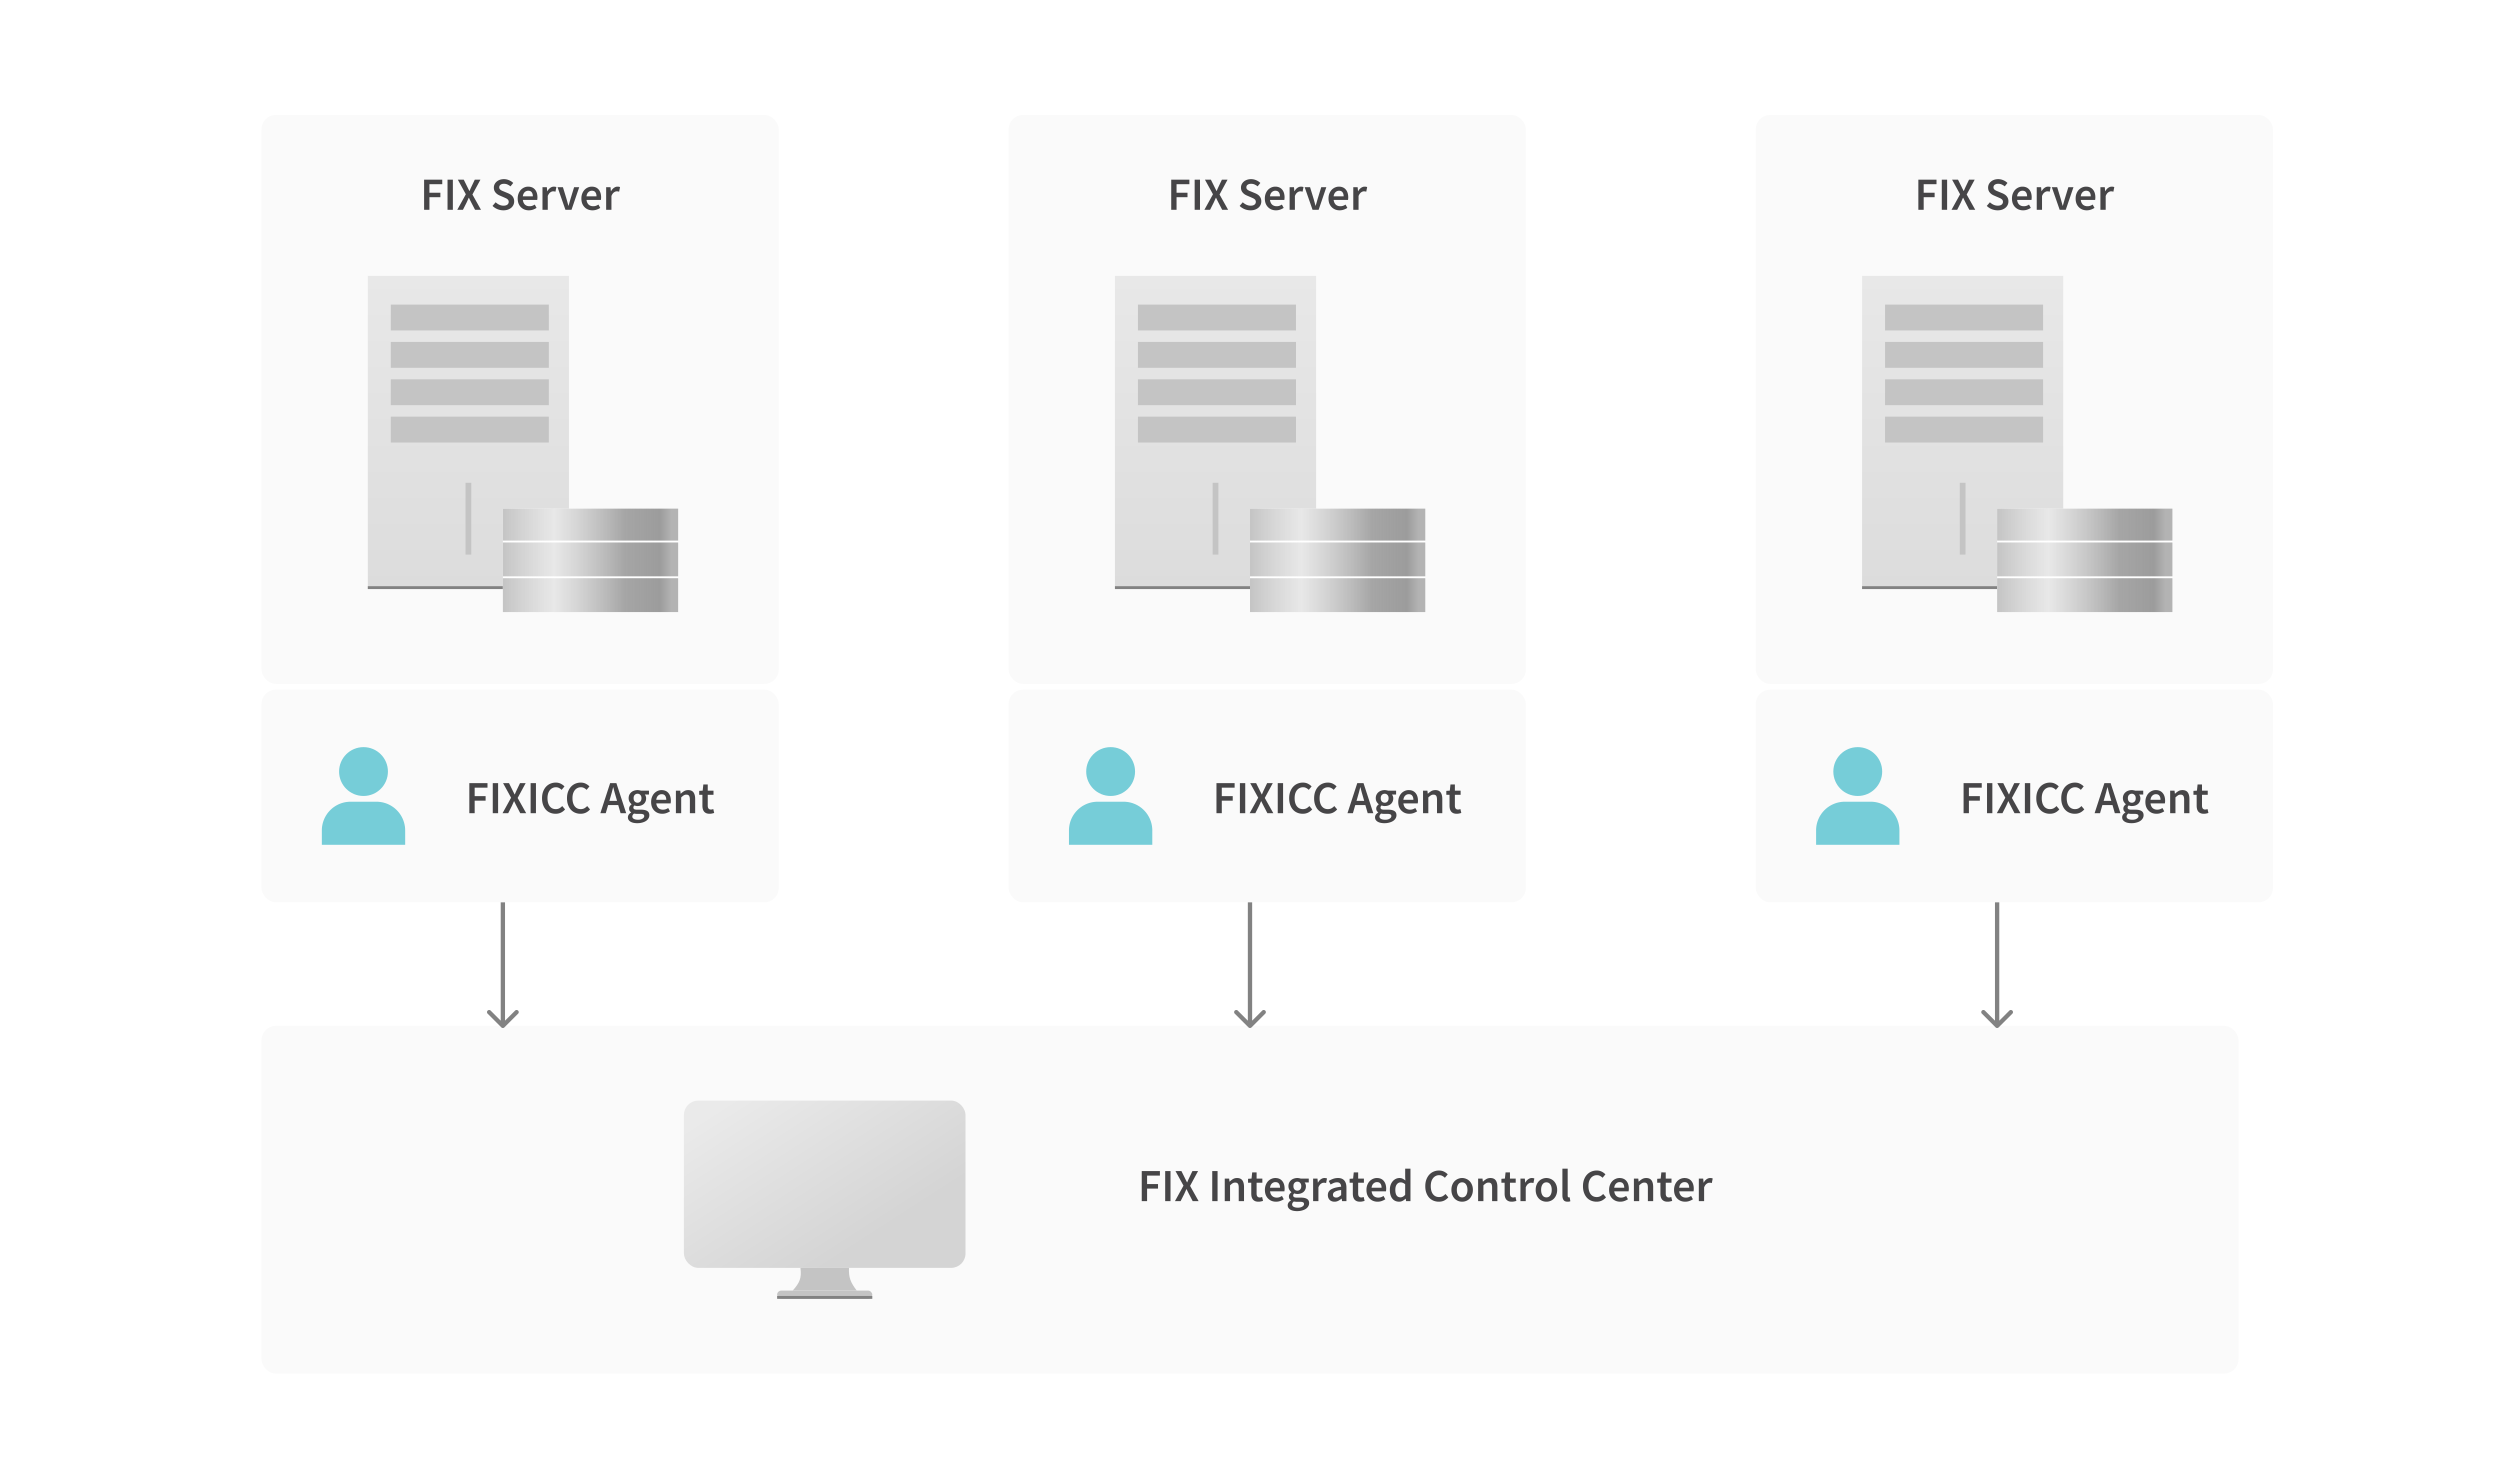 <svg xmlns="http://www.w3.org/2000/svg" xmlns:xlink="http://www.w3.org/1999/xlink" width="870" height="516" fill="none"><style><![CDATA[.B{fill:#fff}.C{fill:#fafafa}.D{fill:#464547}.E{stroke:#828282}.F{fill:#c4c4c4}.G{fill:#76cdd8}]]></style><path d="M0 0h870v516H0z" class="B"/><g class="C"><rect x="91" y="40" width="180" height="198" rx="5"/><rect x="91" y="240" width="180" height="74" rx="5"/></g><g clip-path="url(#N)"><path fill="url(#A)" d="M128 96h70v109h-70z"/><path d="M128 204.5h70" class="E"/><g class="F"><path d="M136 106h55v9h-55zm0 13h55v9h-55zm0 13h55v9h-55zm0 13h55v9h-55zm28 23v25h-2v-25z"/></g></g><rect x="91" y="357" width="688" height="121" rx="5" class="C"/><rect x="238" y="383" width="98" height="58.219" rx="5" fill="url(#B)"/><g class="F"><path d="M278.552 441.22h16.896c-.145 3.352.543 5.062 2.704 7.906h-22.304c2.395-2.67 3.192-4.34 2.704-7.906z"/><rect x="270.441" y="449.125" width="33.117" height="2.875" rx="1.438"/></g><path d="M270.44 451.5h33.118" class="E"/><path d="M175 177h61v36h-61z" class="B"/><path fill="url(#C)" d="M175 177h61v11.127h-61z"/><path fill="url(#D)" d="M175 188.782h61v11.782h-61z"/><path fill="url(#E)" d="M175 201.218h61V213h-61z"/><g class="G"><circle cx="126.5" cy="268.5" r="8.5"/><use xlink:href="#Q"/></g><g class="D"><path d="M147.586 73V62.536h6.32v1.568h-4.464v2.96h3.808v1.568h-3.808V73h-1.856zm8.156 0V62.536h1.856V73h-1.856zm3.396 0l2.976-5.392-2.784-5.072h2.064l1.152 2.32.368.752.432.848h.064l.352-.848.352-.752 1.104-2.32h1.968l-2.784 5.152L167.378 73h-2.064l-1.28-2.464-.416-.816-.432-.896h-.064l-.4.896-.368.816L161.106 73h-1.968zm16.035.192a5.42 5.42 0 0 1-2.048-.4 5.34 5.34 0 0 1-1.728-1.136l1.088-1.264a4.82 4.82 0 0 0 1.28.864 3.52 3.52 0 0 0 1.44.32c.597 0 1.05-.123 1.36-.368a1.18 1.18 0 0 0 .464-.976c0-.213-.043-.395-.128-.544a1.05 1.05 0 0 0-.336-.384 2.34 2.34 0 0 0-.512-.32l-.64-.288-1.44-.624c-.256-.107-.512-.24-.768-.4-.245-.16-.47-.352-.672-.576s-.368-.485-.496-.784c-.117-.3-.176-.64-.176-1.024a2.6 2.6 0 0 1 .256-1.152 3 3 0 0 1 .736-.944c.31-.267.677-.475 1.104-.624a4.38 4.38 0 0 1 1.424-.224 4.38 4.38 0 0 1 1.76.368 4.44 4.44 0 0 1 1.456.96l-.944 1.184a4.65 4.65 0 0 0-1.056-.656c-.363-.16-.768-.24-1.216-.24-.5 0-.9.112-1.2.336-.3.213-.448.512-.448.896a1.05 1.05 0 0 0 .128.528c.096.14.22.267.368.384a4.27 4.27 0 0 0 .544.304l.624.256 1.424.592c.3.128.592.277.848.448a2.92 2.92 0 0 1 .656.592 2.47 2.47 0 0 1 .448.784c.107.288.16.624.16 1.008 0 .427-.085.827-.256 1.2s-.42.704-.752.992c-.32.277-.715.5-1.184.672-.46.16-.98.24-1.568.24zm8.863 0a4.18 4.18 0 0 1-1.52-.272c-.47-.192-.88-.464-1.232-.816a3.8 3.8 0 0 1-.832-1.28c-.192-.512-.288-1.093-.288-1.744 0-.64.1-1.216.304-1.728s.47-.944.8-1.296a3.66 3.66 0 0 1 1.168-.816 3.31 3.31 0 0 1 1.344-.288c.533 0 1.002.1 1.408.272a2.68 2.68 0 0 1 1.008.768c.277.33.485.725.624 1.184a5.2 5.2 0 0 1 .208 1.504 3.78 3.78 0 0 1-.032.512c-.01.16-.027.288-.048.384h-4.992c.085.704.33 1.248.736 1.632.416.373.944.56 1.584.56a2.97 2.97 0 0 0 .944-.144 4.5 4.5 0 0 0 .88-.432l.624 1.152a5.68 5.68 0 0 1-1.248.608 4.35 4.35 0 0 1-1.44.24zm-2.096-4.864h3.488c0-.608-.134-1.083-.4-1.424-.256-.352-.656-.528-1.2-.528a1.74 1.74 0 0 0-1.232.496c-.352.33-.57.816-.656 1.456zM188.785 73v-7.856h1.52l.128 1.392h.064c.278-.512.614-.9 1.008-1.168.395-.277.8-.416 1.216-.416.374 0 .672.053.896.16l-.32 1.6a3.28 3.28 0 0 0-.384-.096c-.117-.02-.26-.032-.432-.032-.3 0-.634.123-.976.368-.34.235-.634.65-.88 1.248V73h-1.84zm7.98 0l-2.736-7.856h1.872l1.248 4.08.32 1.168.336 1.2h.064l.336-1.2.336-1.168 1.248-4.08h1.776L198.892 73h-2.128zm9.428.192a4.18 4.18 0 0 1-1.52-.272c-.47-.192-.88-.464-1.232-.816a3.8 3.8 0 0 1-.832-1.28c-.192-.512-.288-1.093-.288-1.744 0-.64.1-1.216.304-1.728s.47-.944.8-1.296a3.67 3.67 0 0 1 1.168-.816 3.31 3.31 0 0 1 1.344-.288c.533 0 1.003.1 1.408.272a2.68 2.68 0 0 1 1.008.768c.277.33.485.725.624 1.184s.208.96.208 1.504a3.78 3.78 0 0 1-.032.512c-.01.16-.027.288-.048.384h-4.992c.085.704.33 1.248.736 1.632.416.373.944.56 1.584.56a2.97 2.97 0 0 0 .944-.144c.3-.107.592-.25.88-.432l.624 1.152a5.67 5.67 0 0 1-1.248.608c-.458.16-.94.24-1.44.24zm-2.096-4.864h3.488c0-.608-.133-1.083-.4-1.424-.256-.352-.656-.528-1.2-.528a1.74 1.74 0 0 0-1.232.496c-.352.33-.57.816-.656 1.456zM210.94 73v-7.856h1.52l.128 1.392h.064c.278-.512.614-.9 1.008-1.168.395-.277.8-.416 1.216-.416.374 0 .672.053.896.16l-.32 1.6a3.28 3.28 0 0 0-.384-.096c-.117-.02-.26-.032-.432-.032-.3 0-.634.123-.976.368-.34.235-.634.65-.88 1.248V73h-1.84zm-47.612 210v-10.464h6.32v1.568h-4.464v2.96h3.808v1.568h-3.808V283h-1.856zm8.156 0v-10.464h1.856V283h-1.856zm3.396 0l2.976-5.392-2.784-5.072h2.064l1.152 2.32.368.752.432.848h.064l.352-.848.352-.752 1.104-2.32h1.968l-2.784 5.152L183.12 283h-2.064l-1.28-2.464-.416-.816-.432-.896h-.064l-.4.896-.368.816-1.248 2.464h-1.968zm9.776 0v-10.464h1.856V283h-1.856zm8.692.192c-.662 0-1.28-.117-1.856-.352s-1.078-.58-1.504-1.04c-.416-.46-.747-1.024-.992-1.696s-.368-1.44-.368-2.304c0-.853.122-1.616.368-2.288.256-.683.597-1.26 1.024-1.728a4.43 4.43 0 0 1 1.52-1.072c.586-.245 1.2-.368 1.872-.368s1.248.133 1.76.4a4.69 4.69 0 0 1 1.264.928l-.992 1.2c-.278-.277-.576-.496-.896-.656-.32-.17-.683-.256-1.088-.256a2.61 2.61 0 0 0-1.184.272c-.352.17-.662.42-.928.752a3.64 3.64 0 0 0-.608 1.184 5.54 5.54 0 0 0-.208 1.584c0 1.195.256 2.133.768 2.816.522.672 1.226 1.008 2.112 1.008.47 0 .885-.096 1.248-.288.362-.203.693-.464.992-.784l.992 1.168c-.427.5-.918.87-1.472 1.136-.544.256-1.152.384-1.824.384zm8.687 0a4.87 4.87 0 0 1-1.856-.352 4.18 4.18 0 0 1-1.504-1.04c-.416-.46-.746-1.024-.992-1.696s-.368-1.44-.368-2.304c0-.853.123-1.616.368-2.288.256-.683.598-1.26 1.024-1.728a4.44 4.44 0 0 1 1.52-1.072 4.81 4.81 0 0 1 1.872-.368c.662 0 1.248.133 1.76.4s.934.576 1.264.928l-.992 1.2a3.45 3.45 0 0 0-.896-.656 2.27 2.27 0 0 0-1.088-.256c-.426 0-.82.1-1.184.272-.352.17-.66.42-.928.752-.256.32-.458.715-.608 1.184-.138.47-.208.997-.208 1.584 0 1.195.256 2.133.768 2.816.523.672 1.227 1.008 2.112 1.008.47 0 .886-.096 1.248-.288a4.06 4.06 0 0 0 .992-.784l.992 1.168c-.426.5-.917.87-1.472 1.136-.544.256-1.152.384-1.824.384zm10.4-5.76l-.368 1.28h2.672l-.368-1.28-.496-1.712-.448-1.744h-.064l-.448 1.76-.48 1.696zM208.92 283l3.408-10.464h2.176l3.41 10.464h-1.952l-.816-2.832h-3.52L210.8 283h-1.888zm12.858 3.472a6.39 6.39 0 0 1-1.312-.128 3.39 3.39 0 0 1-1.024-.384 2.1 2.1 0 0 1-.688-.64c-.16-.256-.24-.555-.24-.896a1.64 1.64 0 0 1 .288-.928c.192-.277.47-.528.832-.752v-.064a1.69 1.69 0 0 1-.512-.512c-.128-.213-.192-.48-.192-.8a1.42 1.42 0 0 1 .256-.832c.18-.256.384-.464.608-.624v-.064c-.267-.203-.507-.48-.72-.832-.203-.363-.304-.78-.304-1.248 0-.448.085-.848.256-1.2a2.66 2.66 0 0 1 .672-.88c.288-.245.62-.427.992-.544.373-.128.768-.192 1.184-.192a2.78 2.78 0 0 1 .608.064c.203.032.384.075.544.128h2.816v1.36h-1.44c.128.15.235.34.32.576.085.224.128.475.128.752 0 .437-.08.82-.24 1.152-.15.33-.357.608-.624.832s-.58.395-.944.512a3.79 3.79 0 0 1-1.168.176 3.03 3.03 0 0 1-.528-.048c-.18-.032-.363-.085-.544-.16a1.98 1.98 0 0 0-.288.32c-.064.107-.096.25-.096.432a.61.61 0 0 0 .272.528c.192.128.528.192 1.008.192h1.392c.95 0 1.664.155 2.144.464.5.3.736.8.736 1.472 0 .384-.1.747-.304 1.088-.192.34-.47.635-.832.88s-.805.437-1.328.576c-.512.15-1.088.224-1.728.224zm.096-7.12a1.31 1.31 0 0 0 .96-.4c.267-.277.4-.672.4-1.184 0-.5-.133-.87-.4-1.136-.256-.277-.576-.416-.96-.416s-.7.133-.976.4-.4.65-.4 1.152c0 .512.133.907.4 1.184.267.267.592.4.976.4zm.192 5.92c.64 0 1.152-.128 1.536-.384.395-.245.592-.54.592-.88 0-.3-.123-.517-.368-.624-.235-.107-.576-.16-1.024-.16h-1.072c-.427 0-.784-.037-1.072-.112-.405.3-.608.656-.608 1.04 0 .352.176.624.528.816.363.203.86.304 1.488.304zm8.4-2.08a4.17 4.17 0 0 1-1.52-.272c-.47-.192-.88-.464-1.232-.816a3.79 3.79 0 0 1-.832-1.28c-.192-.512-.288-1.093-.288-1.744 0-.64.1-1.216.304-1.728s.47-.944.8-1.296a3.66 3.66 0 0 1 1.168-.816 3.31 3.31 0 0 1 1.344-.288c.533 0 1.002.1 1.408.272s.74.437 1.008.768c.277.33.485.725.624 1.184s.208.96.208 1.504a3.94 3.94 0 0 1-.032.512c-.01.16-.027.288-.048.384h-4.992c.085.704.33 1.248.736 1.632.416.373.944.56 1.584.56a2.97 2.97 0 0 0 .944-.144 4.48 4.48 0 0 0 .88-.432l.624 1.152c-.374.245-.8.448-1.248.608a4.3 4.3 0 0 1-1.44.24zm-2.096-4.864h3.488c0-.608-.134-1.083-.4-1.424-.256-.352-.656-.528-1.2-.528a1.74 1.74 0 0 0-1.232.496c-.352.33-.57.816-.656 1.456zm6.845 4.672v-7.856h1.52l.128 1.056h.064c.352-.34.73-.635 1.136-.88.416-.245.896-.368 1.44-.368.843 0 1.456.272 1.84.816.384.533.576 1.3.576 2.304V283h-1.84v-4.688c0-.65-.096-1.1-.288-1.376s-.507-.4-.944-.4c-.34 0-.645.085-.912.256-.256.16-.55.4-.88.72V283h-1.84zm11.72.192c-.46 0-.848-.07-1.168-.208a2.09 2.09 0 0 1-.768-.576c-.192-.256-.336-.555-.432-.896a4.97 4.97 0 0 1-.128-1.168V276.6h-1.12v-1.376l1.216-.08.224-2.144h1.536v2.144h2v1.456h-2v3.744c0 .917.368 1.376 1.104 1.376a1.84 1.84 0 0 0 .416-.048 1.98 1.98 0 0 0 .4-.128l.32 1.36a5.14 5.14 0 0 1-.736.192 3.7 3.7 0 0 1-.864.096z"/><path d="M397.328 418v-10.464h6.32v1.568h-4.464v2.96h3.808v1.568h-3.808V418h-1.856zm8.156 0v-10.464h1.856V418h-1.856zm3.396 0l2.976-5.392-2.784-5.072h2.064l1.152 2.32.368.752.432.848h.064l.352-.848.352-.752 1.104-2.32h1.968l-2.784 5.152L417.12 418h-2.064l-1.28-2.464-.416-.816-.432-.896h-.064l-.4.896-.368.816-1.248 2.464h-1.968zm12.98 0v-10.464h1.856V418h-1.856zm4.356 0v-7.856h1.52l.128 1.056h.064c.352-.34.73-.635 1.136-.88.416-.245.896-.368 1.44-.368.843 0 1.456.272 1.84.816.384.533.576 1.3.576 2.304V418h-1.84v-4.688c0-.65-.096-1.11-.288-1.376s-.507-.4-.944-.4c-.34 0-.645.085-.912.256-.256.16-.55.4-.88.72V418h-1.84zm11.72.192c-.46 0-.848-.07-1.168-.208-.31-.14-.565-.33-.768-.576-.192-.256-.336-.555-.432-.896-.085-.352-.128-.74-.128-1.168V411.6h-1.12v-1.376l1.216-.08.224-2.144h1.536v2.144h2v1.456h-2v3.744c0 .917.368 1.376 1.104 1.376.14 0 .277-.016.416-.048a1.98 1.98 0 0 0 .4-.128l.32 1.36a5.14 5.14 0 0 1-.736.192 3.7 3.7 0 0 1-.864.096zm6.123 0a4.19 4.19 0 0 1-1.52-.272c-.47-.192-.88-.464-1.232-.816s-.63-.78-.832-1.28c-.192-.512-.288-1.093-.288-1.744 0-.64.102-1.216.304-1.728s.47-.944.8-1.296a3.68 3.68 0 0 1 1.168-.816c.438-.192.886-.288 1.344-.288.534 0 1.003.09 1.408.272a2.66 2.66 0 0 1 1.008.768c.278.33.486.725.624 1.184s.208.96.208 1.504a3.77 3.77 0 0 1-.032.512c-.01.16-.026.288-.048.384h-4.992c.086.704.33 1.248.736 1.632.416.373.944.56 1.584.56.342 0 .656-.048.944-.144.3-.107.592-.25.88-.432l.624 1.152a5.65 5.65 0 0 1-1.248.608c-.458.16-.938.24-1.44.24zm-2.096-4.864h3.488c0-.608-.133-1.083-.4-1.424-.256-.352-.656-.528-1.2-.528a1.74 1.74 0 0 0-1.232.496c-.352.33-.57.816-.656 1.456zm9.425 8.144c-.47 0-.906-.043-1.312-.128a3.4 3.4 0 0 1-1.024-.384 2.1 2.1 0 0 1-.688-.64c-.16-.256-.24-.555-.24-.896a1.64 1.64 0 0 1 .288-.928c.192-.277.47-.528.832-.752v-.064a1.69 1.69 0 0 1-.512-.512c-.128-.213-.192-.48-.192-.8 0-.31.086-.587.256-.832a2.62 2.62 0 0 1 .608-.624v-.064c-.266-.203-.506-.48-.72-.832-.202-.363-.304-.78-.304-1.248 0-.448.086-.848.256-1.2a2.66 2.66 0 0 1 .672-.88c.288-.245.62-.427.992-.544a3.63 3.63 0 0 1 1.184-.192 2.77 2.77 0 0 1 .608.064c.203.032.384.075.544.128h2.816v1.36h-1.44c.128.15.235.34.32.576.086.224.128.475.128.752 0 .437-.08.82-.24 1.152-.15.33-.357.608-.624.832s-.58.395-.944.512a3.78 3.78 0 0 1-1.168.176 3.05 3.05 0 0 1-.528-.048c-.18-.032-.362-.085-.544-.16a1.98 1.98 0 0 0-.288.32c-.064.107-.096.25-.096.432a.61.61 0 0 0 .272.528c.192.128.528.192 1.008.192h1.392c.95 0 1.664.155 2.144.464.49.3.736.79.736 1.472 0 .384-.1.747-.304 1.088-.192.34-.47.635-.832.88s-.805.437-1.328.576c-.512.15-1.088.224-1.728.224zm.096-7.12c.374 0 .694-.133.96-.4.267-.277.4-.672.4-1.184 0-.49-.133-.87-.4-1.136-.256-.277-.576-.416-.96-.416s-.71.133-.976.4-.4.65-.4 1.152c0 .512.134.907.4 1.184.267.267.592.4.976.4zm.192 5.92c.64 0 1.152-.128 1.536-.384.395-.245.592-.54.592-.88 0-.31-.122-.517-.368-.624-.234-.107-.576-.16-1.024-.16h-1.072c-.426 0-.784-.037-1.072-.112-.405.31-.608.656-.608 1.04 0 .352.176.624.528.816.363.203.86.304 1.488.304zm5.29-2.272v-7.856h1.52l.128 1.392h.064c.277-.512.613-.9 1.008-1.168.395-.277.8-.416 1.216-.416.373 0 .672.053.896.16l-.32 1.6c-.14-.043-.267-.075-.384-.096s-.26-.032-.432-.032c-.31 0-.635.123-.976.368-.34.235-.635.65-.88 1.248v4.8h-1.84zm7.45.192c-.694 0-1.254-.208-1.68-.624-.427-.427-.64-.987-.64-1.68 0-.416.085-.784.256-1.104.18-.33.458-.613.832-.848.384-.235.864-.432 1.44-.592.586-.16 1.285-.283 2.096-.368a2.53 2.53 0 0 0-.096-.576c-.043-.192-.123-.357-.24-.496a.98.98 0 0 0-.432-.336c-.182-.085-.406-.128-.672-.128a3.04 3.04 0 0 0-1.136.224c-.363.15-.72.33-1.072.544l-.672-1.232a7.9 7.9 0 0 1 1.472-.72 4.99 4.99 0 0 1 1.76-.304c.98 0 1.712.293 2.192.88.5.576.736 1.413.736 2.512V418h-1.52l-.128-.864h-.064a5.68 5.68 0 0 1-1.136.752c-.395.203-.827.304-1.296.304zm.592-1.44c.32 0 .608-.075.864-.224.266-.15.55-.363.848-.64v-1.76c-.534.064-.982.15-1.344.256s-.656.23-.88.368c-.224.128-.384.277-.48.448s-.144.352-.144.544c0 .352.106.608.32.768s.485.24.816.24zm8.272 1.44c-.46 0-.848-.07-1.168-.208a2.08 2.08 0 0 1-.768-.576c-.192-.256-.336-.555-.432-.896-.086-.352-.128-.74-.128-1.168V411.6h-1.12v-1.376l1.216-.08.224-2.144h1.536v2.144h2v1.456h-2v3.744c0 .917.368 1.376 1.104 1.376a1.85 1.85 0 0 0 .416-.048 2 2 0 0 0 .4-.128l.32 1.36c-.214.075-.46.14-.736.192a3.7 3.7 0 0 1-.864.096zm6.123 0c-.544 0-1.05-.09-1.52-.272-.47-.192-.88-.464-1.232-.816s-.63-.78-.832-1.28c-.192-.512-.288-1.093-.288-1.744 0-.64.1-1.216.304-1.728s.47-.944.8-1.296a3.67 3.67 0 0 1 1.168-.816 3.31 3.31 0 0 1 1.344-.288c.533 0 1.003.09 1.408.272s.74.437 1.008.768c.277.33.485.725.624 1.184s.208.96.208 1.504a3.94 3.94 0 0 1-.032.512c-.01.16-.027.288-.048.384h-4.992c.085.704.33 1.248.736 1.632.416.373.944.56 1.584.56a2.97 2.97 0 0 0 .944-.144c.3-.107.592-.25.88-.432l.624 1.152a5.65 5.65 0 0 1-1.248.608c-.46.16-.94.24-1.44.24zm-2.096-4.864h3.488c0-.608-.133-1.083-.4-1.424-.256-.352-.656-.528-1.2-.528a1.74 1.74 0 0 0-1.232.496c-.352.33-.57.816-.656 1.456zm9.597 4.864c-.992 0-1.78-.357-2.368-1.072-.576-.725-.864-1.74-.864-3.04 0-.64.09-1.216.272-1.728.192-.512.443-.944.752-1.296s.662-.624 1.056-.816a2.89 2.89 0 0 1 1.248-.288c.448 0 .827.08 1.136.24.3.15.62.357.928.624l-.064-1.264v-2.848h1.84V418h-1.52l-.128-.848h-.064c-.288.288-.624.533-1.008.736s-.79.304-1.216.304zm.448-1.52c.587 0 1.136-.293 1.648-.88v-3.664c-.277-.245-.55-.416-.816-.512-.256-.096-.517-.144-.784-.144-.512 0-.944.224-1.296.672s-.528 1.088-.528 1.92c0 .853.15 1.504.448 1.952.3.437.752.656 1.328.656zm13.37 1.52c-.662 0-1.28-.117-1.856-.352s-1.078-.58-1.504-1.04c-.416-.46-.747-1.024-.992-1.696s-.368-1.44-.368-2.304c0-.853.122-1.616.368-2.288.256-.683.597-1.26 1.024-1.728a4.43 4.43 0 0 1 1.52-1.072c.586-.245 1.2-.368 1.872-.368s1.248.133 1.76.4a4.69 4.69 0 0 1 1.264.928l-.992 1.2c-.278-.277-.576-.496-.896-.656-.32-.17-.683-.256-1.088-.256a2.61 2.61 0 0 0-1.184.272c-.352.17-.662.42-.928.752a3.64 3.64 0 0 0-.608 1.184c-.14.47-.208.997-.208 1.584 0 1.195.256 2.133.768 2.816.522.672 1.226 1.008 2.112 1.008.47 0 .885-.096 1.248-.288.362-.203.693-.464.992-.784l.992 1.168c-.427.49-.918.87-1.472 1.136-.544.256-1.152.384-1.824.384zm8.1 0c-.49 0-.96-.09-1.408-.272s-.848-.448-1.2-.8c-.342-.352-.614-.784-.816-1.296s-.304-1.093-.304-1.744.1-1.232.304-1.744.474-.944.816-1.296c.352-.352.752-.62 1.2-.8.448-.192.917-.288 1.408-.288a3.54 3.54 0 0 1 1.408.288c.458.18.858.448 1.2.8s.613.784.816 1.296c.213.512.32 1.093.32 1.744s-.107 1.232-.32 1.744c-.203.512-.475.944-.816 1.296s-.742.62-1.2.8c-.448.18-.918.272-1.408.272zm0-1.504c.576 0 1.03-.235 1.36-.704.33-.48.496-1.115.496-1.904 0-.8-.166-1.435-.496-1.904-.33-.48-.784-.72-1.36-.72s-1.03.24-1.36.72c-.32.47-.48 1.104-.48 1.904 0 .79.16 1.424.48 1.904.33.47.784.704 1.36.704zm5.565 1.312v-7.856h1.52l.128 1.056h.064c.352-.34.73-.635 1.136-.88.416-.245.896-.368 1.44-.368.842 0 1.456.272 1.84.816.384.533.576 1.3.576 2.304V418h-1.84v-4.688c0-.65-.096-1.11-.288-1.376s-.507-.4-.944-.4a1.65 1.65 0 0 0-.912.256c-.256.16-.55.4-.88.72V418h-1.84zm11.72.192c-.46 0-.848-.07-1.168-.208-.31-.14-.565-.33-.768-.576-.192-.256-.336-.555-.432-.896-.085-.352-.128-.74-.128-1.168V411.6h-1.12v-1.376l1.216-.08.224-2.144h1.536v2.144h2v1.456h-2v3.744c0 .917.368 1.376 1.104 1.376.14 0 .277-.016.416-.048a1.98 1.98 0 0 0 .4-.128l.32 1.36a5.14 5.14 0 0 1-.736.192 3.7 3.7 0 0 1-.864.096zm3.013-.192v-7.856h1.52l.128 1.392h.064c.277-.512.613-.9 1.008-1.168.395-.277.8-.416 1.216-.416.373 0 .672.053.896.16l-.32 1.6c-.14-.043-.267-.075-.384-.096s-.26-.032-.432-.032c-.31 0-.635.123-.976.368-.34.235-.635.65-.88 1.248v4.8h-1.84zm9.03.192c-.49 0-.96-.09-1.408-.272s-.848-.448-1.2-.8c-.342-.352-.614-.784-.816-1.296s-.304-1.093-.304-1.744.1-1.232.304-1.744.474-.944.816-1.296c.352-.352.752-.62 1.2-.8.448-.192.917-.288 1.408-.288a3.54 3.54 0 0 1 1.408.288c.458.18.858.448 1.2.8s.613.784.816 1.296c.213.512.32 1.093.32 1.744s-.107 1.232-.32 1.744c-.203.512-.475.944-.816 1.296s-.742.62-1.2.8c-.448.18-.918.272-1.408.272zm0-1.504c.576 0 1.03-.235 1.36-.704.33-.48.496-1.115.496-1.904 0-.8-.166-1.435-.496-1.904-.33-.48-.784-.72-1.36-.72s-1.03.24-1.36.72c-.32.47-.48 1.104-.48 1.904 0 .79.16 1.424.48 1.904.33.47.784.704 1.36.704zm7.357 1.504c-.66 0-1.125-.197-1.392-.592s-.4-.933-.4-1.616v-9.28h1.84v9.376c0 .224.043.384.128.48.085.085.176.128.272.128h.112a.7.7 0 0 0 .176-.032l.24 1.376c-.245.107-.57.16-.976.16zm10.09 0c-.662 0-1.28-.117-1.856-.352s-1.078-.58-1.504-1.04c-.416-.46-.747-1.024-.992-1.696s-.368-1.44-.368-2.304c0-.853.122-1.616.368-2.288.256-.683.597-1.26 1.024-1.728a4.43 4.43 0 0 1 1.52-1.072c.586-.245 1.2-.368 1.872-.368s1.248.133 1.76.4a4.69 4.69 0 0 1 1.264.928l-.992 1.2c-.278-.277-.576-.496-.896-.656-.32-.17-.683-.256-1.088-.256a2.61 2.61 0 0 0-1.184.272c-.352.17-.662.42-.928.752a3.64 3.64 0 0 0-.608 1.184c-.14.47-.208.997-.208 1.584 0 1.195.256 2.133.768 2.816.522.672 1.226 1.008 2.112 1.008.47 0 .885-.096 1.248-.288.362-.203.693-.464.992-.784l.992 1.168c-.427.49-.918.87-1.472 1.136-.544.256-1.152.384-1.824.384zm8.243 0c-.544 0-1.05-.09-1.52-.272-.47-.192-.88-.464-1.232-.816a3.79 3.79 0 0 1-.832-1.28c-.192-.512-.288-1.093-.288-1.744 0-.64.1-1.216.304-1.728s.47-.944.8-1.296a3.66 3.66 0 0 1 1.168-.816 3.31 3.31 0 0 1 1.344-.288c.533 0 1.002.09 1.408.272s.74.437 1.008.768c.277.33.485.725.624 1.184s.208.96.208 1.504a3.94 3.94 0 0 1-.032.512c-.01.16-.027.288-.048.384h-4.992c.085.704.33 1.248.736 1.632.416.373.944.56 1.584.56a2.97 2.97 0 0 0 .944-.144c.298-.107.592-.25.88-.432l.624 1.152c-.374.245-.8.448-1.248.608s-.94.24-1.44.24zm-2.096-4.864h3.488c0-.608-.134-1.083-.4-1.424-.256-.352-.656-.528-1.2-.528a1.74 1.74 0 0 0-1.232.496c-.352.33-.57.816-.656 1.456zM568.6 418v-7.856h1.52l.128 1.056h.064c.352-.34.73-.635 1.136-.88.416-.245.896-.368 1.44-.368.843 0 1.456.272 1.84.816.384.533.576 1.3.576 2.304V418h-1.84v-4.688c0-.65-.096-1.11-.288-1.376s-.507-.4-.944-.4c-.34 0-.645.085-.912.256-.256.16-.55.4-.88.72V418h-1.84zm11.72.192c-.46 0-.848-.07-1.168-.208-.31-.14-.565-.33-.768-.576-.192-.256-.336-.555-.432-.896-.085-.352-.128-.74-.128-1.168V411.6h-1.12v-1.376l1.216-.08.224-2.144h1.536v2.144h2v1.456h-2v3.744c0 .917.368 1.376 1.104 1.376.14 0 .277-.016.416-.048a1.98 1.98 0 0 0 .4-.128l.32 1.36a5.14 5.14 0 0 1-.736.192 3.7 3.7 0 0 1-.864.096zm6.123 0a4.19 4.19 0 0 1-1.52-.272c-.47-.192-.88-.464-1.232-.816s-.63-.78-.832-1.28c-.192-.512-.288-1.093-.288-1.744 0-.64.102-1.216.304-1.728s.47-.944.8-1.296a3.68 3.68 0 0 1 1.168-.816c.438-.192.886-.288 1.344-.288.534 0 1.003.09 1.408.272a2.66 2.66 0 0 1 1.008.768c.278.33.486.725.624 1.184s.208.96.208 1.504a3.77 3.77 0 0 1-.032.512c-.01.16-.026.288-.048.384h-4.992c.086.704.33 1.248.736 1.632.416.373.944.56 1.584.56.342 0 .656-.048.944-.144.3-.107.592-.25.88-.432l.624 1.152a5.65 5.65 0 0 1-1.248.608c-.458.16-.938.24-1.44.24zm-2.096-4.864h3.488c0-.608-.133-1.083-.4-1.424-.256-.352-.656-.528-1.2-.528a1.74 1.74 0 0 0-1.232.496c-.352.33-.57.816-.656 1.456zm6.846 4.672v-7.856h1.52l.128 1.392h.064c.277-.512.613-.9 1.008-1.168.394-.277.8-.416 1.216-.416.373 0 .672.053.896.16l-.32 1.6c-.14-.043-.267-.075-.384-.096a2.51 2.51 0 0 0-.432-.032c-.3 0-.635.123-.976.368-.342.235-.635.65-.88 1.248v4.8h-1.84z"/></g><rect x="351" y="240" width="180" height="74" rx="5" class="C"/><g class="G"><circle cx="386.5" cy="268.5" r="8.5"/><use xlink:href="#Q" x="260"/></g><path d="M423.328 283v-10.464h6.32v1.568h-4.464v2.96h3.808v1.568h-3.808V283h-1.856zm8.156 0v-10.464h1.856V283h-1.856zm3.396 0l2.976-5.392-2.784-5.072h2.064l1.152 2.32.368.752.432.848h.064l.352-.848.352-.752 1.104-2.32h1.968l-2.784 5.152L443.12 283h-2.064l-1.28-2.464-.416-.816-.432-.896h-.064l-.4.896-.368.816-1.248 2.464h-1.968zm9.776 0v-10.464h1.856V283h-1.856zm8.692.192c-.662 0-1.28-.117-1.856-.352s-1.078-.58-1.504-1.04c-.416-.46-.747-1.024-.992-1.696s-.368-1.44-.368-2.304c0-.853.122-1.616.368-2.288.256-.683.597-1.26 1.024-1.728a4.43 4.43 0 0 1 1.52-1.072c.586-.245 1.2-.368 1.872-.368s1.248.133 1.76.4a4.69 4.69 0 0 1 1.264.928l-.992 1.2c-.278-.277-.576-.496-.896-.656-.32-.17-.683-.256-1.088-.256a2.61 2.61 0 0 0-1.184.272c-.352.17-.662.42-.928.752a3.64 3.64 0 0 0-.608 1.184c-.14.47-.208.997-.208 1.584 0 1.195.256 2.133.768 2.816.522.672 1.226 1.008 2.112 1.008.47 0 .885-.096 1.248-.288.362-.203.693-.464.992-.784l.992 1.168c-.427.49-.918.87-1.472 1.136-.544.256-1.152.384-1.824.384zm8.687 0c-.66 0-1.28-.117-1.856-.352s-1.077-.58-1.504-1.04c-.416-.46-.746-1.024-.992-1.696s-.368-1.44-.368-2.304c0-.853.123-1.616.368-2.288.256-.683.598-1.26 1.024-1.728a4.44 4.44 0 0 1 1.52-1.072 4.81 4.81 0 0 1 1.872-.368c.662 0 1.248.133 1.76.4s.934.576 1.264.928l-.992 1.2a3.45 3.45 0 0 0-.896-.656 2.27 2.27 0 0 0-1.088-.256c-.426 0-.82.09-1.184.272-.352.17-.66.42-.928.752-.256.32-.458.715-.608 1.184-.138.47-.208.997-.208 1.584 0 1.195.256 2.133.768 2.816.523.672 1.227 1.008 2.112 1.008.47 0 .886-.096 1.248-.288a4.06 4.06 0 0 0 .992-.784l.992 1.168c-.426.49-.917.87-1.472 1.136-.544.256-1.152.384-1.824.384zm10.4-5.76l-.368 1.28h2.672l-.368-1.28-.496-1.712-.448-1.744h-.064l-.448 1.76-.48 1.696zM468.92 283l3.408-10.464h2.176L477.913 283h-1.952l-.816-2.832h-3.52L470.81 283h-1.888zm12.858 3.472a6.39 6.39 0 0 1-1.312-.128 3.39 3.39 0 0 1-1.024-.384 2.1 2.1 0 0 1-.688-.64c-.16-.256-.24-.555-.24-.896a1.64 1.64 0 0 1 .288-.928c.192-.277.47-.528.832-.752v-.064c-.203-.128-.373-.3-.512-.512-.128-.213-.192-.48-.192-.8a1.42 1.42 0 0 1 .256-.832c.18-.256.384-.464.608-.624v-.064c-.267-.203-.507-.48-.72-.832-.203-.363-.304-.78-.304-1.248 0-.448.085-.848.256-1.2a2.66 2.66 0 0 1 .672-.88c.288-.245.62-.427.992-.544.373-.128.768-.192 1.184-.192a2.78 2.78 0 0 1 .608.064c.203.032.384.075.544.128h2.816v1.36h-1.44c.128.15.235.34.32.576.085.224.128.475.128.752 0 .437-.08.82-.24 1.152-.15.33-.357.608-.624.832s-.58.395-.944.512-.752.176-1.168.176a3.03 3.03 0 0 1-.528-.048c-.18-.032-.363-.085-.544-.16a1.98 1.98 0 0 0-.288.32c-.064.107-.096.25-.096.432a.61.61 0 0 0 .272.528c.192.128.528.192 1.008.192h1.392c.95 0 1.664.155 2.144.464.49.3.736.79.736 1.472 0 .384-.1.747-.304 1.088-.192.34-.47.635-.832.88s-.805.437-1.328.576c-.512.15-1.088.224-1.728.224zm.096-7.12a1.31 1.31 0 0 0 .96-.4c.267-.277.4-.672.4-1.184 0-.49-.133-.87-.4-1.136-.256-.277-.576-.416-.96-.416s-.71.133-.976.4-.4.65-.4 1.152c0 .512.133.907.4 1.184.267.267.592.4.976.4zm.192 5.92c.64 0 1.152-.128 1.536-.384.395-.245.592-.54.592-.88 0-.31-.123-.517-.368-.624-.235-.107-.576-.16-1.024-.16h-1.072c-.427 0-.784-.037-1.072-.112-.405.31-.608.656-.608 1.04 0 .352.176.624.528.816.363.203.86.304 1.488.304zm8.4-2.08c-.544 0-1.05-.09-1.52-.272-.47-.192-.88-.464-1.232-.816a3.79 3.79 0 0 1-.832-1.28c-.192-.512-.288-1.093-.288-1.744 0-.64.1-1.216.304-1.728s.47-.944.8-1.296a3.66 3.66 0 0 1 1.168-.816 3.31 3.31 0 0 1 1.344-.288c.533 0 1.002.09 1.408.272s.74.437 1.008.768c.277.33.485.725.624 1.184s.208.96.208 1.504a3.94 3.94 0 0 1-.032.512c-.01.16-.027.288-.048.384h-4.992c.085.704.33 1.248.736 1.632.416.373.944.56 1.584.56a2.97 2.97 0 0 0 .944-.144c.298-.107.592-.25.88-.432l.624 1.152c-.374.245-.8.448-1.248.608s-.94.24-1.44.24zm-2.096-4.864h3.488c0-.608-.134-1.083-.4-1.424-.256-.352-.656-.528-1.2-.528a1.74 1.74 0 0 0-1.232.496c-.352.33-.57.816-.656 1.456zm6.845 4.672v-7.856h1.52l.128 1.056h.064c.352-.34.73-.635 1.136-.88.416-.245.896-.368 1.44-.368.843 0 1.456.272 1.84.816.384.533.576 1.3.576 2.304V283h-1.84v-4.688c0-.65-.096-1.11-.288-1.376s-.507-.4-.944-.4c-.34 0-.645.085-.912.256-.256.16-.55.4-.88.72V283h-1.84zm11.72.192c-.46 0-.848-.07-1.168-.208-.31-.14-.565-.33-.768-.576-.192-.256-.336-.555-.432-.896-.085-.352-.128-.74-.128-1.168V276.6h-1.12v-1.376l1.216-.08.224-2.144h1.536v2.144h2v1.456h-2v3.744c0 .917.368 1.376 1.104 1.376.14 0 .277-.016.416-.048a1.98 1.98 0 0 0 .4-.128l.32 1.36a5.14 5.14 0 0 1-.736.192 3.7 3.7 0 0 1-.864.096z" class="D"/><rect x="611" y="240" width="180" height="74" rx="5" class="C"/><g class="G"><circle cx="646.5" cy="268.5" r="8.5"/><use xlink:href="#Q" x="520"/></g><path d="M683.328 283v-10.464h6.32v1.568h-4.464v2.96h3.808v1.568h-3.808V283h-1.856zm8.156 0v-10.464h1.856V283h-1.856zm3.396 0l2.976-5.392-2.784-5.072h2.064l1.152 2.32.368.752.432.848h.064l.352-.848.352-.752 1.104-2.32h1.968l-2.784 5.152L703.12 283h-2.064l-1.28-2.464-.416-.816-.432-.896h-.064l-.4.896-.368.816-1.248 2.464h-1.968zm9.776 0v-10.464h1.856V283h-1.856zm8.692.192c-.662 0-1.28-.117-1.856-.352s-1.078-.58-1.504-1.04c-.416-.46-.747-1.024-.992-1.696s-.368-1.44-.368-2.304c0-.853.122-1.616.368-2.288.256-.683.597-1.26 1.024-1.728a4.43 4.43 0 0 1 1.52-1.072c.586-.245 1.2-.368 1.872-.368s1.248.133 1.76.4a4.69 4.69 0 0 1 1.264.928l-.992 1.2c-.278-.277-.576-.496-.896-.656-.32-.17-.683-.256-1.088-.256a2.61 2.61 0 0 0-1.184.272c-.352.17-.662.42-.928.752a3.64 3.64 0 0 0-.608 1.184c-.14.47-.208.997-.208 1.584 0 1.195.256 2.133.768 2.816.522.672 1.226 1.008 2.112 1.008.47 0 .885-.096 1.248-.288.362-.203.693-.464.992-.784l.992 1.168c-.427.49-.918.87-1.472 1.136-.544.256-1.152.384-1.824.384zm8.687 0c-.66 0-1.28-.117-1.856-.352s-1.077-.58-1.504-1.04c-.416-.46-.746-1.024-.992-1.696s-.368-1.44-.368-2.304c0-.853.123-1.616.368-2.288.256-.683.598-1.26 1.024-1.728a4.44 4.44 0 0 1 1.52-1.072 4.81 4.81 0 0 1 1.872-.368c.662 0 1.248.133 1.76.4s.934.576 1.264.928l-.992 1.2a3.45 3.45 0 0 0-.896-.656 2.27 2.27 0 0 0-1.088-.256c-.426 0-.82.09-1.184.272-.352.17-.66.42-.928.752-.256.32-.458.715-.608 1.184-.138.47-.208.997-.208 1.584 0 1.195.256 2.133.768 2.816.523.672 1.227 1.008 2.112 1.008.47 0 .886-.096 1.248-.288a4.06 4.06 0 0 0 .992-.784l.992 1.168c-.426.49-.917.87-1.472 1.136-.544.256-1.152.384-1.824.384zm10.4-5.76l-.368 1.28h2.672l-.368-1.28-.496-1.712-.448-1.744h-.064l-.448 1.76-.48 1.696zM728.92 283l3.408-10.464h2.176L737.913 283h-1.952l-.816-2.832h-3.52L730.81 283h-1.888zm12.858 3.472a6.39 6.39 0 0 1-1.312-.128 3.39 3.39 0 0 1-1.024-.384 2.1 2.1 0 0 1-.688-.64c-.16-.256-.24-.555-.24-.896a1.64 1.64 0 0 1 .288-.928c.192-.277.47-.528.832-.752v-.064c-.203-.128-.373-.3-.512-.512-.128-.213-.192-.48-.192-.8a1.42 1.42 0 0 1 .256-.832c.18-.256.384-.464.608-.624v-.064c-.267-.203-.507-.48-.72-.832-.203-.363-.304-.78-.304-1.248 0-.448.085-.848.256-1.2a2.66 2.66 0 0 1 .672-.88c.288-.245.62-.427.992-.544.373-.128.768-.192 1.184-.192a2.78 2.78 0 0 1 .608.064c.203.032.384.075.544.128h2.816v1.36h-1.44c.128.15.235.34.32.576.085.224.128.475.128.752 0 .437-.08.82-.24 1.152-.15.33-.357.608-.624.832s-.58.395-.944.512-.752.176-1.168.176a3.03 3.03 0 0 1-.528-.048c-.18-.032-.363-.085-.544-.16a1.98 1.98 0 0 0-.288.32c-.064.107-.096.25-.096.432a.61.61 0 0 0 .272.528c.192.128.528.192 1.008.192h1.392c.95 0 1.664.155 2.144.464.49.3.736.79.736 1.472 0 .384-.1.747-.304 1.088-.192.34-.47.635-.832.88s-.805.437-1.328.576c-.512.15-1.088.224-1.728.224zm.096-7.12a1.31 1.31 0 0 0 .96-.4c.267-.277.4-.672.4-1.184 0-.49-.133-.87-.4-1.136-.256-.277-.576-.416-.96-.416s-.71.133-.976.4-.4.65-.4 1.152c0 .512.133.907.4 1.184.267.267.592.4.976.4zm.192 5.92c.64 0 1.152-.128 1.536-.384.395-.245.592-.54.592-.88 0-.31-.123-.517-.368-.624-.235-.107-.576-.16-1.024-.16h-1.072c-.427 0-.784-.037-1.072-.112-.405.31-.608.656-.608 1.04 0 .352.176.624.528.816.363.203.86.304 1.488.304zm8.4-2.08c-.544 0-1.05-.09-1.52-.272-.47-.192-.88-.464-1.232-.816a3.79 3.79 0 0 1-.832-1.28c-.192-.512-.288-1.093-.288-1.744 0-.64.1-1.216.304-1.728s.47-.944.8-1.296a3.66 3.66 0 0 1 1.168-.816 3.31 3.31 0 0 1 1.344-.288c.533 0 1.002.09 1.408.272s.74.437 1.008.768c.277.33.485.725.624 1.184s.208.96.208 1.504a3.94 3.94 0 0 1-.032.512c-.01.16-.027.288-.048.384h-4.992c.085.704.33 1.248.736 1.632.416.373.944.56 1.584.56a2.97 2.97 0 0 0 .944-.144c.298-.107.592-.25.88-.432l.624 1.152c-.374.245-.8.448-1.248.608s-.94.24-1.44.24zm-2.096-4.864h3.488c0-.608-.134-1.083-.4-1.424-.256-.352-.656-.528-1.2-.528a1.74 1.74 0 0 0-1.232.496c-.352.33-.57.816-.656 1.456zm6.845 4.672v-7.856h1.52l.128 1.056h.064c.352-.34.73-.635 1.136-.88.416-.245.896-.368 1.44-.368.843 0 1.456.272 1.84.816.384.533.576 1.3.576 2.304V283h-1.84v-4.688c0-.65-.096-1.11-.288-1.376s-.507-.4-.944-.4c-.34 0-.645.085-.912.256-.256.16-.55.4-.88.72V283h-1.84zm11.72.192c-.46 0-.848-.07-1.168-.208-.31-.14-.565-.33-.768-.576-.192-.256-.336-.555-.432-.896-.085-.352-.128-.74-.128-1.168V276.6h-1.12v-1.376l1.216-.08.224-2.144h1.536v2.144h2v1.456h-2v3.744c0 .917.368 1.376 1.104 1.376.14 0 .277-.016.416-.048a1.98 1.98 0 0 0 .4-.128l.32 1.36a5.14 5.14 0 0 1-.736.192 3.7 3.7 0 0 1-.864.096z" class="D"/><rect x="351" y="40" width="180" height="198" rx="5" class="C"/><g clip-path="url(#O)"><path fill="url(#F)" d="M388 96h70v109h-70z"/><path d="M388 204.5h70" class="E"/><g class="F"><path d="M396 106h55v9h-55zm0 13h55v9h-55zm0 13h55v9h-55zm0 13h55v9h-55zm28 23v25h-2v-25z"/></g></g><path d="M435 177h61v36h-61z" class="B"/><path fill="url(#G)" d="M435 177h61v11.127h-61z"/><path fill="url(#H)" d="M435 188.782h61v11.782h-61z"/><path fill="url(#I)" d="M435 201.218h61V213h-61z"/><path d="M407.586 73V62.536h6.32v1.568h-4.464v2.96h3.808v1.568h-3.808V73h-1.856zm8.156 0V62.536h1.856V73h-1.856zm3.396 0l2.976-5.392-2.784-5.072h2.064l1.152 2.32.368.752.432.848h.064l.352-.848.352-.752 1.104-2.32h1.968l-2.784 5.152L427.378 73h-2.064l-1.28-2.464-.416-.816-.432-.896h-.064l-.4.896-.368.816L421.106 73h-1.968zm16.035.192c-.704 0-1.387-.133-2.048-.4a5.34 5.34 0 0 1-1.728-1.136l1.088-1.264a4.82 4.82 0 0 0 1.28.864 3.52 3.52 0 0 0 1.44.32c.597 0 1.05-.123 1.36-.368s.464-.57.464-.976c0-.213-.043-.395-.128-.544a1.05 1.05 0 0 0-.336-.384 2.34 2.34 0 0 0-.512-.32l-.64-.288-1.44-.624c-.256-.107-.512-.24-.768-.4-.245-.16-.47-.352-.672-.576s-.368-.485-.496-.784c-.117-.3-.176-.64-.176-1.024a2.6 2.6 0 0 1 .256-1.152c.18-.363.427-.677.736-.944s.677-.475 1.104-.624a4.38 4.38 0 0 1 1.424-.224c.608 0 1.195.123 1.76.368a4.44 4.44 0 0 1 1.456.96l-.944 1.184a4.65 4.65 0 0 0-1.056-.656c-.363-.16-.768-.24-1.216-.24-.5 0-.9.112-1.2.336-.3.213-.448.512-.448.896a1.05 1.05 0 0 0 .128.528c.096.14.22.267.368.384a4.27 4.27 0 0 0 .544.304l.624.256 1.424.592c.31.128.592.277.848.448s.475.368.656.592a2.47 2.47 0 0 1 .448.784c.107.288.16.624.16 1.008 0 .427-.085.827-.256 1.2s-.42.704-.752.992c-.32.277-.715.5-1.184.672-.46.16-.98.24-1.568.24zm8.863 0a4.18 4.18 0 0 1-1.52-.272c-.47-.192-.88-.464-1.232-.816s-.63-.78-.832-1.28c-.192-.512-.288-1.093-.288-1.744 0-.64.1-1.216.304-1.728s.47-.944.8-1.296a3.66 3.66 0 0 1 1.168-.816 3.31 3.31 0 0 1 1.344-.288c.533 0 1.002.09 1.408.272a2.68 2.68 0 0 1 1.008.768c.277.33.485.725.624 1.184a5.2 5.2 0 0 1 .208 1.504c0 .18-.01.352-.032.512-.01.16-.027.288-.048.384h-4.992c.085.704.33 1.248.736 1.632.416.373.944.56 1.584.56a2.97 2.97 0 0 0 .944-.144 4.5 4.5 0 0 0 .88-.432l.624 1.152a5.68 5.68 0 0 1-1.248.608c-.46.16-.94.24-1.44.24zm-2.096-4.864h3.488c0-.608-.134-1.083-.4-1.424-.256-.352-.656-.528-1.2-.528a1.74 1.74 0 0 0-1.232.496c-.352.33-.57.816-.656 1.456zM448.785 73v-7.856h1.52l.128 1.392h.064c.278-.512.614-.9 1.008-1.168.395-.277.8-.416 1.216-.416.374 0 .672.053.896.16l-.32 1.6a3.28 3.28 0 0 0-.384-.096c-.117-.02-.26-.032-.432-.032-.31 0-.634.123-.976.368-.34.235-.634.65-.88 1.248V73h-1.84zm7.98 0l-2.736-7.856h1.872l1.248 4.08.32 1.168.336 1.2h.064l.336-1.2.336-1.168 1.248-4.08h1.776L458.892 73h-2.128zm9.428.192a4.18 4.18 0 0 1-1.52-.272c-.47-.192-.88-.464-1.232-.816s-.63-.78-.832-1.28c-.192-.512-.288-1.093-.288-1.744 0-.64.1-1.216.304-1.728s.47-.944.8-1.296a3.67 3.67 0 0 1 1.168-.816 3.31 3.31 0 0 1 1.344-.288c.533 0 1.003.09 1.408.272a2.68 2.68 0 0 1 1.008.768c.277.33.485.725.624 1.184s.208.96.208 1.504c0 .18-.01.352-.032.512-.01.16-.027.288-.048.384h-4.992c.085.704.33 1.248.736 1.632.416.373.944.56 1.584.56a2.97 2.97 0 0 0 .944-.144c.3-.107.592-.25.88-.432l.624 1.152c-.373.245-.79.448-1.248.608s-.94.24-1.44.24zm-2.096-4.864h3.488c0-.608-.133-1.083-.4-1.424-.256-.352-.656-.528-1.2-.528-.47 0-.88.165-1.232.496s-.57.816-.656 1.456zM470.94 73v-7.856h1.52l.128 1.392h.064c.278-.512.614-.9 1.008-1.168.395-.277.8-.416 1.216-.416.374 0 .672.053.896.16l-.32 1.6a3.28 3.28 0 0 0-.384-.096c-.117-.02-.26-.032-.432-.032-.31 0-.634.123-.976.368-.34.235-.634.65-.88 1.248V73h-1.84z" class="D"/><rect x="611" y="40" width="180" height="198" rx="5" class="C"/><g clip-path="url(#P)"><path fill="url(#J)" d="M648 96h70v109h-70z"/><path d="M648 204.5h70" class="E"/><g class="F"><path d="M656 106h55v9h-55zm0 13h55v9h-55zm0 13h55v9h-55zm0 13h55v9h-55zm28 23v25h-2v-25z"/></g></g><path d="M695 177h61v36h-61z" class="B"/><path fill="url(#K)" d="M695 177h61v11.127h-61z"/><path fill="url(#L)" d="M695 188.782h61v11.782h-61z"/><path fill="url(#M)" d="M695 201.218h61V213h-61z"/><path d="M667.586 73V62.536h6.32v1.568h-4.464v2.96h3.808v1.568h-3.808V73h-1.856zm8.156 0V62.536h1.856V73h-1.856zm3.396 0l2.976-5.392-2.784-5.072h2.064l1.152 2.32.368.752.432.848h.064l.352-.848.352-.752 1.104-2.32h1.968l-2.784 5.152L687.378 73h-2.064l-1.28-2.464-.416-.816-.432-.896h-.064l-.4.896-.368.816L681.106 73h-1.968zm16.035.192c-.704 0-1.387-.133-2.048-.4a5.34 5.34 0 0 1-1.728-1.136l1.088-1.264a4.82 4.82 0 0 0 1.28.864 3.52 3.52 0 0 0 1.44.32c.597 0 1.05-.123 1.36-.368s.464-.57.464-.976c0-.213-.043-.395-.128-.544a1.05 1.05 0 0 0-.336-.384 2.34 2.34 0 0 0-.512-.32l-.64-.288-1.44-.624c-.256-.107-.512-.24-.768-.4-.245-.16-.47-.352-.672-.576s-.368-.485-.496-.784c-.117-.3-.176-.64-.176-1.024a2.6 2.6 0 0 1 .256-1.152c.18-.363.427-.677.736-.944s.677-.475 1.104-.624a4.38 4.38 0 0 1 1.424-.224c.608 0 1.195.123 1.76.368a4.44 4.44 0 0 1 1.456.96l-.944 1.184a4.65 4.65 0 0 0-1.056-.656c-.363-.16-.768-.24-1.216-.24-.5 0-.9.112-1.2.336-.3.213-.448.512-.448.896a1.05 1.05 0 0 0 .128.528c.096.14.22.267.368.384a4.27 4.27 0 0 0 .544.304l.624.256 1.424.592c.31.128.592.277.848.448s.475.368.656.592a2.47 2.47 0 0 1 .448.784c.107.288.16.624.16 1.008 0 .427-.085.827-.256 1.2s-.42.704-.752.992c-.32.277-.715.5-1.184.672-.46.16-.98.24-1.568.24zm8.863 0a4.18 4.18 0 0 1-1.52-.272c-.47-.192-.88-.464-1.232-.816s-.63-.78-.832-1.28c-.192-.512-.288-1.093-.288-1.744 0-.64.1-1.216.304-1.728s.47-.944.8-1.296a3.66 3.66 0 0 1 1.168-.816 3.31 3.31 0 0 1 1.344-.288c.533 0 1.002.09 1.408.272a2.68 2.68 0 0 1 1.008.768c.277.33.485.725.624 1.184a5.2 5.2 0 0 1 .208 1.504c0 .18-.01.352-.032.512-.01.16-.027.288-.048.384h-4.992c.085.704.33 1.248.736 1.632.416.373.944.56 1.584.56a2.97 2.97 0 0 0 .944-.144 4.5 4.5 0 0 0 .88-.432l.624 1.152a5.68 5.68 0 0 1-1.248.608c-.46.16-.94.24-1.44.24zm-2.096-4.864h3.488c0-.608-.134-1.083-.4-1.424-.256-.352-.656-.528-1.2-.528a1.74 1.74 0 0 0-1.232.496c-.352.33-.57.816-.656 1.456zM708.785 73v-7.856h1.52l.128 1.392h.064c.278-.512.614-.9 1.008-1.168.395-.277.8-.416 1.216-.416.374 0 .672.053.896.16l-.32 1.6a3.28 3.28 0 0 0-.384-.096c-.117-.02-.26-.032-.432-.032-.31 0-.634.123-.976.368-.34.235-.634.65-.88 1.248V73h-1.84zm7.98 0l-2.736-7.856h1.872l1.248 4.08.32 1.168.336 1.2h.064l.336-1.2.336-1.168 1.248-4.08h1.776L718.892 73h-2.128zm9.428.192a4.18 4.18 0 0 1-1.52-.272c-.47-.192-.88-.464-1.232-.816s-.63-.78-.832-1.28c-.192-.512-.288-1.093-.288-1.744 0-.64.1-1.216.304-1.728s.47-.944.8-1.296a3.67 3.67 0 0 1 1.168-.816 3.31 3.31 0 0 1 1.344-.288c.533 0 1.003.09 1.408.272a2.68 2.68 0 0 1 1.008.768c.277.33.485.725.624 1.184s.208.96.208 1.504c0 .18-.01.352-.032.512-.01.16-.027.288-.048.384h-4.992c.085.704.33 1.248.736 1.632.416.373.944.56 1.584.56a2.97 2.97 0 0 0 .944-.144c.3-.107.592-.25.88-.432l.624 1.152c-.373.245-.79.448-1.248.608s-.94.24-1.44.24zm-2.096-4.864h3.488c0-.608-.133-1.083-.4-1.424-.256-.352-.656-.528-1.2-.528-.47 0-.88.165-1.232.496s-.57.816-.656 1.456zM730.94 73v-7.856h1.52l.128 1.392h.064c.278-.512.614-.9 1.008-1.168.395-.277.8-.416 1.216-.416.374 0 .672.053.896.16l-.32 1.6a3.28 3.28 0 0 0-.384-.096c-.117-.02-.26-.032-.432-.032-.31 0-.634.123-.976.368-.34.235-.634.65-.88 1.248V73h-1.84z" class="D"/><path d="M174.47 357.53a.75.75 0 0 0 1.06 0l4.773-4.773a.75.75 0 0 0 0-1.06.75.75 0 0 0-1.06 0L175 355.94l-4.243-4.242a.75.75 0 0 0-1.06 0 .75.75 0 0 0 0 1.06l4.773 4.773zm-.22-43.53v43h1.5v-43h-1.5zm260.22 43.53a.75.75 0 0 0 1.06 0l4.773-4.773a.75.75 0 0 0 0-1.06.75.75 0 0 0-1.06 0L435 355.94l-4.243-4.242a.75.75 0 0 0-1.06 0 .75.75 0 0 0 0 1.06l4.773 4.773zm-.22-43.53v43h1.5v-43h-1.5zm260.22 43.53a.75.75 0 0 0 1.06 0l4.773-4.773a.75.75 0 0 0 0-1.06.75.75 0 0 0-1.06 0L695 355.94l-4.243-4.242a.75.75 0 0 0-1.06 0 .75.75 0 0 0 0 1.06l4.773 4.773zm-.22-43.53v43h1.5v-43h-1.5z" fill="#828282"/><defs><linearGradient id="A" x1="163" y1="96" x2="163" y2="205" xlink:href="#R"><stop stop-color="#e8e8e8"/><stop offset="1" stop-color="#dcdcdc"/><stop offset="1" stop-color="#eee" stop-opacity="0"/></linearGradient><linearGradient id="B" x1="253.883" y1="383" x2="290.067" y2="439.246" xlink:href="#R"><stop stop-color="#eaeaea"/><stop offset="1" stop-color="#d4d4d4"/></linearGradient><linearGradient id="C" x1="175" y1="188.127" x2="236" y2="188.127" xlink:href="#R"><stop stop-color="#c4c4c4"/><stop offset=".293" stop-color="#dedede" stop-opacity=".707"/><stop offset=".696" stop-color="#9c9c9c" stop-opacity=".903"/><stop offset=".895" stop-color="#9c9c9c"/><stop offset=".961" stop-color="#b3b3b3"/></linearGradient><linearGradient id="D" x1="175" y1="200.564" x2="236" y2="200.564" xlink:href="#R"><stop stop-color="#c4c4c4"/><stop offset=".293" stop-color="#dedede" stop-opacity=".707"/><stop offset=".696" stop-color="#9c9c9c" stop-opacity=".903"/><stop offset=".895" stop-color="#9c9c9c"/><stop offset=".961" stop-color="#b3b3b3"/></linearGradient><linearGradient id="E" x1="175" y1="213" x2="236" y2="213" xlink:href="#R"><stop stop-color="#c4c4c4"/><stop offset=".293" stop-color="#dedede" stop-opacity=".707"/><stop offset=".696" stop-color="#9c9c9c" stop-opacity=".903"/><stop offset=".895" stop-color="#9c9c9c"/><stop offset=".961" stop-color="#b3b3b3"/></linearGradient><linearGradient id="F" x1="423" y1="96" x2="423" y2="205" xlink:href="#R"><stop stop-color="#e8e8e8"/><stop offset="1" stop-color="#dcdcdc"/><stop offset="1" stop-color="#eee" stop-opacity="0"/></linearGradient><linearGradient id="G" x1="435" y1="188.127" x2="496" y2="188.127" xlink:href="#R"><stop stop-color="#c4c4c4"/><stop offset=".293" stop-color="#dedede" stop-opacity=".707"/><stop offset=".696" stop-color="#9c9c9c" stop-opacity=".903"/><stop offset=".895" stop-color="#9c9c9c"/><stop offset=".961" stop-color="#b3b3b3"/></linearGradient><linearGradient id="H" x1="435" y1="200.564" x2="496" y2="200.564" xlink:href="#R"><stop stop-color="#c4c4c4"/><stop offset=".293" stop-color="#dedede" stop-opacity=".707"/><stop offset=".696" stop-color="#9c9c9c" stop-opacity=".903"/><stop offset=".895" stop-color="#9c9c9c"/><stop offset=".961" stop-color="#b3b3b3"/></linearGradient><linearGradient id="I" x1="435" y1="213" x2="496" y2="213" xlink:href="#R"><stop stop-color="#c4c4c4"/><stop offset=".293" stop-color="#dedede" stop-opacity=".707"/><stop offset=".696" stop-color="#9c9c9c" stop-opacity=".903"/><stop offset=".895" stop-color="#9c9c9c"/><stop offset=".961" stop-color="#b3b3b3"/></linearGradient><linearGradient id="J" x1="683" y1="96" x2="683" y2="205" xlink:href="#R"><stop stop-color="#e8e8e8"/><stop offset="1" stop-color="#dcdcdc"/><stop offset="1" stop-color="#eee" stop-opacity="0"/></linearGradient><linearGradient id="K" x1="695" y1="188.127" x2="756" y2="188.127" xlink:href="#R"><stop stop-color="#c4c4c4"/><stop offset=".293" stop-color="#dedede" stop-opacity=".707"/><stop offset=".696" stop-color="#9c9c9c" stop-opacity=".903"/><stop offset=".895" stop-color="#9c9c9c"/><stop offset=".961" stop-color="#b3b3b3"/></linearGradient><linearGradient id="L" x1="695" y1="200.564" x2="756" y2="200.564" xlink:href="#R"><stop stop-color="#c4c4c4"/><stop offset=".293" stop-color="#dedede" stop-opacity=".707"/><stop offset=".696" stop-color="#9c9c9c" stop-opacity=".903"/><stop offset=".895" stop-color="#9c9c9c"/><stop offset=".961" stop-color="#b3b3b3"/></linearGradient><linearGradient id="M" x1="695" y1="213" x2="756" y2="213" xlink:href="#R"><stop stop-color="#c4c4c4"/><stop offset=".293" stop-color="#dedede" stop-opacity=".707"/><stop offset=".696" stop-color="#9c9c9c" stop-opacity=".903"/><stop offset=".895" stop-color="#9c9c9c"/><stop offset=".961" stop-color="#b3b3b3"/></linearGradient><clipPath id="N"><path transform="translate(128 96)" d="M0 0h70v109H0z" class="B"/></clipPath><clipPath id="O"><path transform="translate(388 96)" d="M0 0h70v109H0z" class="B"/></clipPath><clipPath id="P"><path transform="translate(648 96)" d="M0 0h70v109H0z" class="B"/></clipPath><path id="Q" d="M112 289a10 10 0 0 1 10-10h9a10 10 0 0 1 10 10v5h-29v-5z"/><linearGradient id="R" gradientUnits="userSpaceOnUse"/></defs></svg>